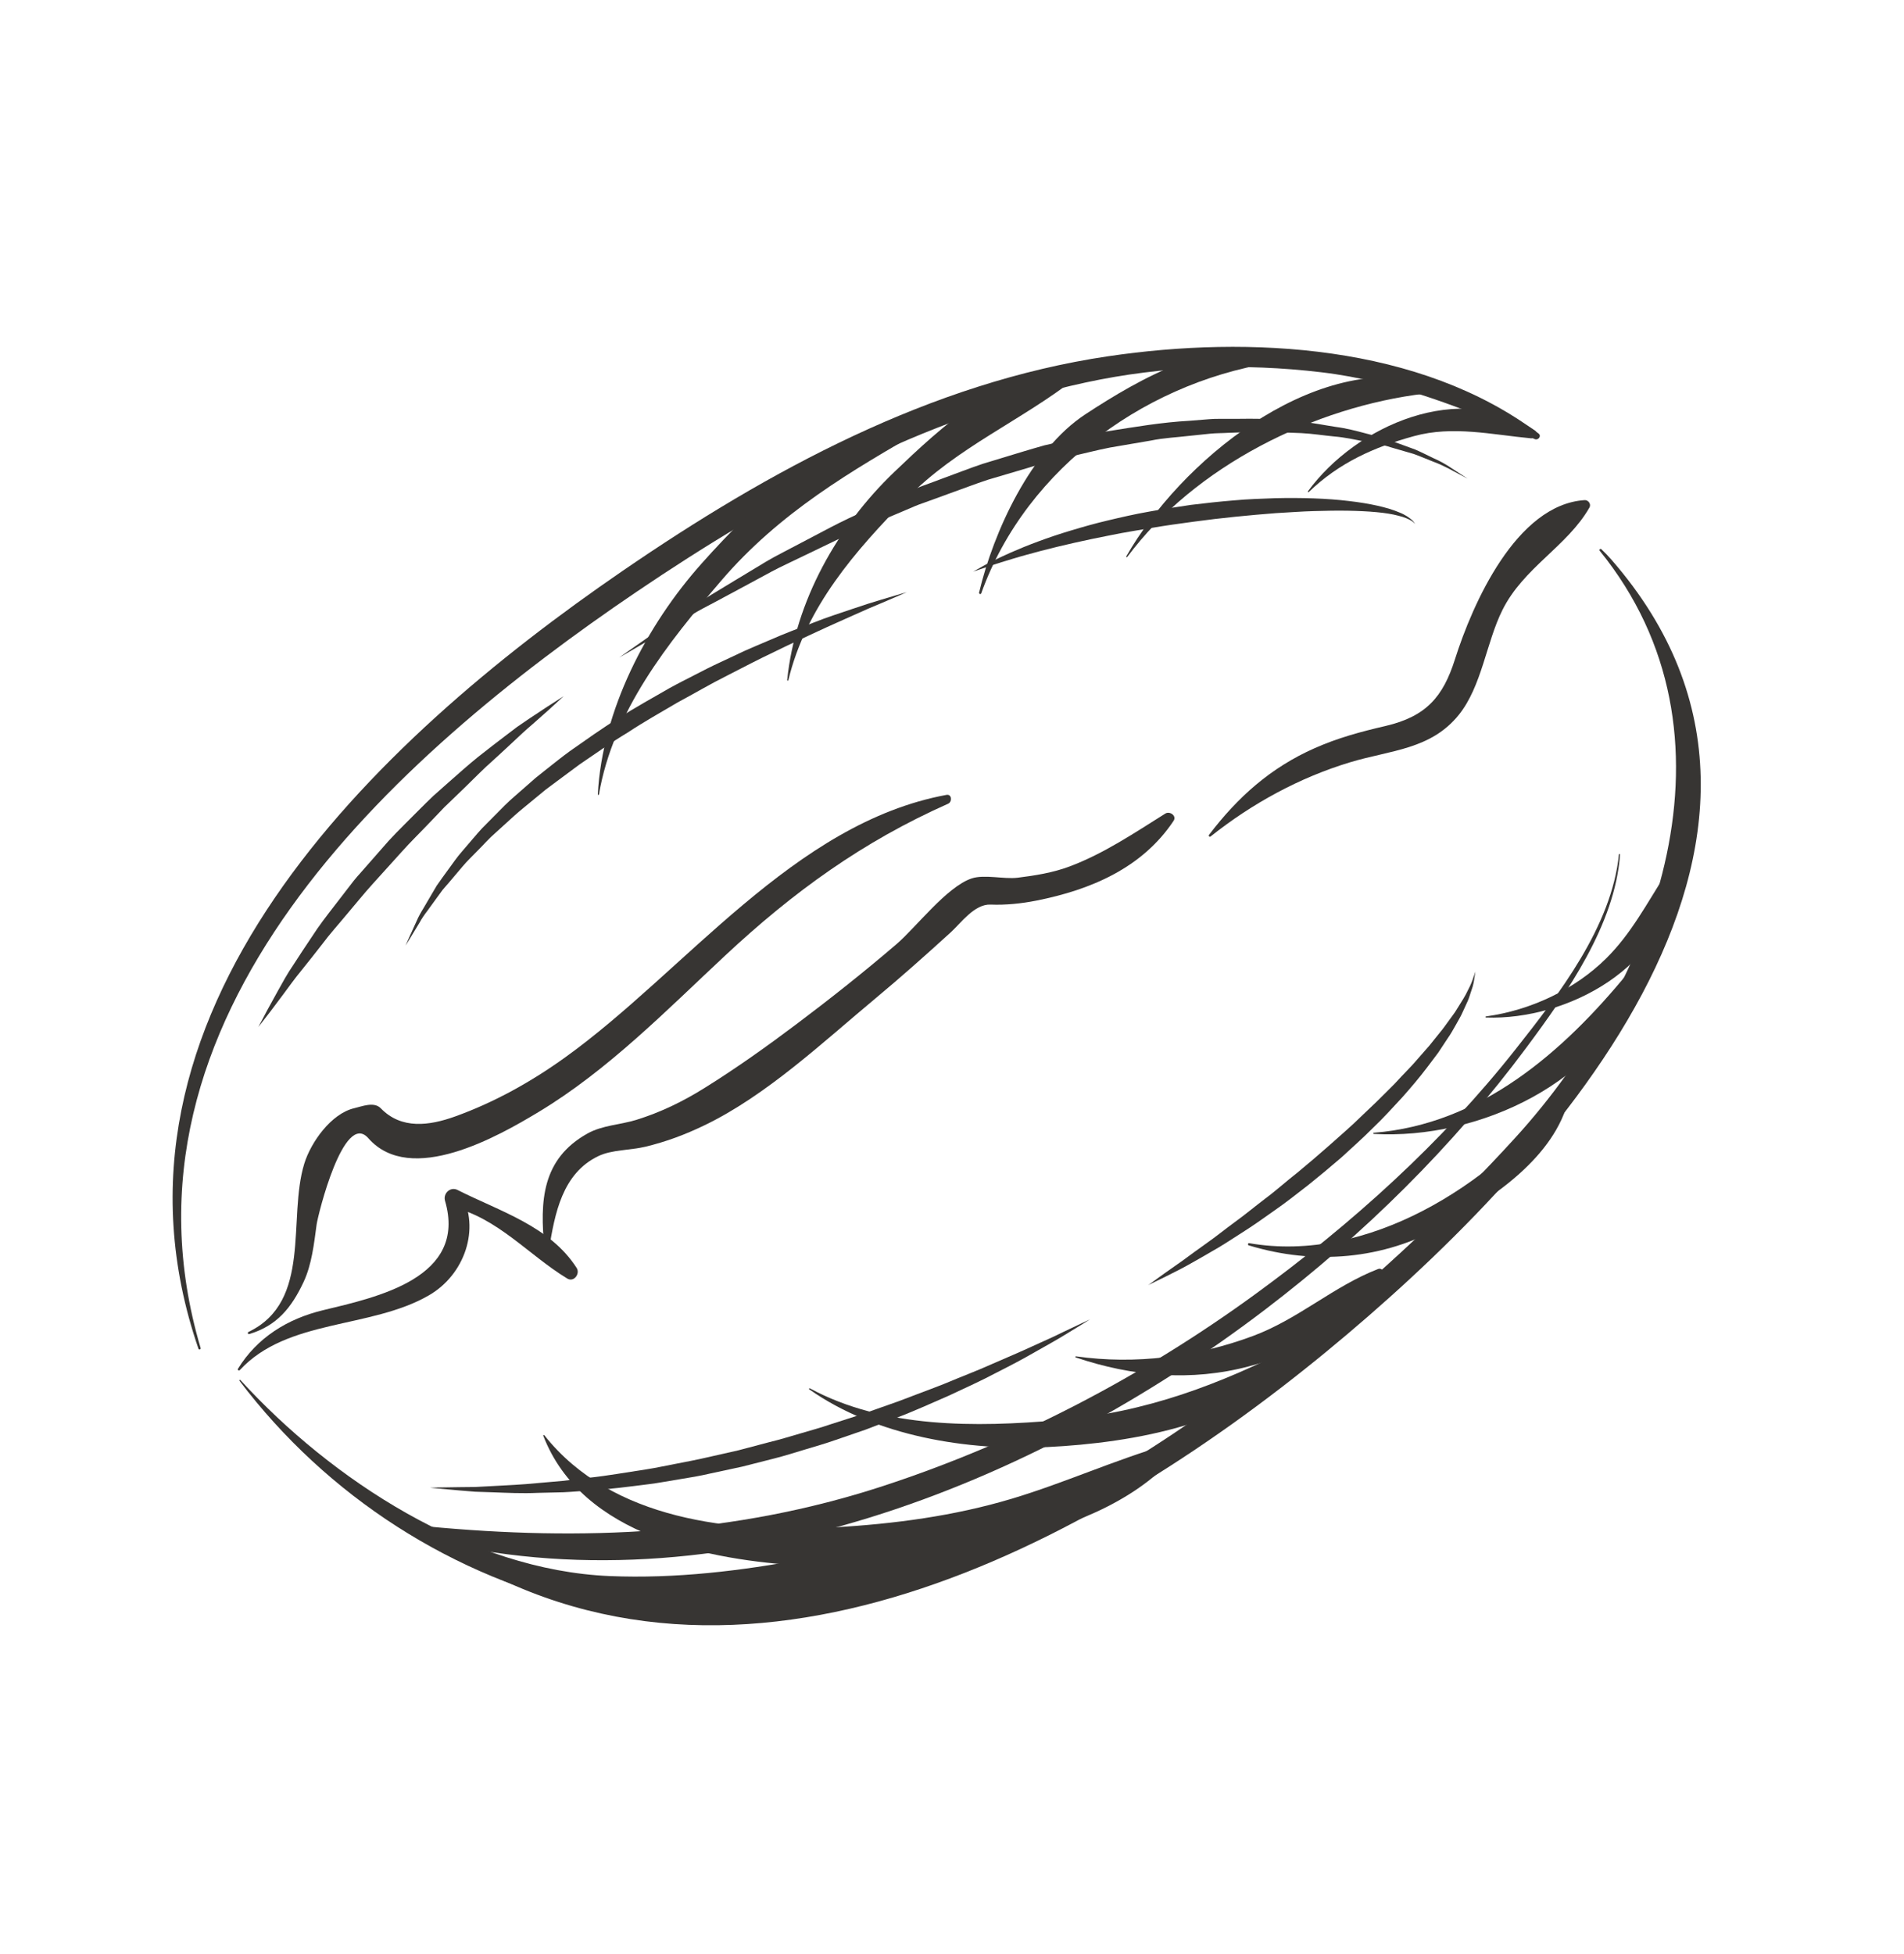<svg width="115" height="118" viewBox="0 0 115 118" fill="none" xmlns="http://www.w3.org/2000/svg">
<path d="M96.618 33.253C105.618 44.342 100.105 59.279 91.542 68.678C87.612 72.99 83.32 76.967 78.81 80.662C64.615 92.296 45.231 102.483 27.247 92.929C26.848 92.716 26.572 93.309 26.938 93.539C44.67 104.773 65.841 93.347 80.098 81.629C93.223 70.841 112.111 50.759 97.329 33.796C97.136 33.575 96.934 33.365 96.72 33.163C96.666 33.109 96.571 33.191 96.618 33.253Z" fill="#373533"/>
<path d="M14.482 82.733C17.368 79.617 22.364 80.259 25.903 78.219C28.061 76.975 29.033 74.195 27.839 72.04C27.653 72.316 27.466 72.591 27.279 72.867C30.089 73.558 31.896 75.764 34.261 77.203C34.658 77.446 35.056 76.915 34.829 76.562C33.2 74.028 30.184 73.146 27.635 71.855C27.203 71.636 26.75 72.063 26.879 72.509C28.242 77.172 22.771 78.329 19.509 79.116C17.366 79.634 15.531 80.766 14.37 82.657C14.327 82.725 14.433 82.786 14.482 82.733Z" fill="#373533"/>
<path d="M33.161 75.427C33.511 73.293 33.953 70.853 36.148 69.806C36.955 69.42 38.092 69.459 38.975 69.245C40.243 68.94 41.383 68.513 42.558 67.945C46.308 66.135 49.696 62.936 52.876 60.288C54.421 59.003 55.923 57.664 57.412 56.309C58.041 55.737 58.858 54.58 59.832 54.622C60.742 54.66 61.7 54.559 62.592 54.383C65.876 53.733 68.987 52.415 70.884 49.564C71.085 49.26 70.655 48.962 70.387 49.125C68.511 50.298 66.688 51.536 64.601 52.321C63.596 52.698 62.525 52.868 61.464 53C60.627 53.1 59.465 52.787 58.69 53.042C57.192 53.538 55.323 56.002 54.158 57.002C52.195 58.685 50.169 60.291 48.104 61.843C46.297 63.202 44.452 64.515 42.538 65.706C41.235 66.519 39.905 67.164 38.435 67.621C37.474 67.918 36.382 67.944 35.483 68.446C32.727 69.986 32.593 72.522 32.889 75.407C32.906 75.556 33.135 75.586 33.161 75.427Z" fill="#373533"/>
<path d="M73.114 50.513C75.62 48.52 78.489 46.949 81.556 46.026C83.986 45.294 86.423 45.263 88.113 43.162C89.501 41.434 89.768 38.801 90.738 36.85C92.017 34.268 94.643 33.012 96.002 30.647C96.119 30.443 95.934 30.185 95.71 30.199C91.577 30.47 88.936 36.468 87.877 39.814C87.159 42.077 86.142 43.261 83.692 43.836C82.186 44.185 80.814 44.553 79.395 45.182C76.746 46.356 74.76 48.128 73.025 50.411C72.981 50.468 73.05 50.563 73.114 50.513Z" fill="#373533"/>
<path d="M15.056 80.556C16.735 80.049 17.61 78.959 18.337 77.411C18.834 76.35 18.968 75.089 19.124 73.94C19.202 73.37 20.763 67.034 22.247 68.73C24.803 71.64 30.115 68.6 32.51 67.159C36.714 64.631 40.235 61.026 43.797 57.702C47.922 53.852 52.101 50.826 57.266 48.532C57.525 48.416 57.493 47.938 57.167 47.998C47.941 49.7 41.395 58.634 34.137 63.847C32.086 65.321 29.862 66.564 27.482 67.419C25.94 67.972 24.247 68.214 23.001 66.925C22.593 66.501 21.857 66.812 21.41 66.914C20 67.236 18.776 68.98 18.379 70.264C17.355 73.586 18.867 78.576 15.013 80.425C14.935 80.463 14.97 80.582 15.056 80.556Z" fill="#373533"/>
<path d="M12.117 81.398C6.213 61.472 23.746 45.691 38.449 35.735C46.735 30.127 55.728 25.22 65.578 23.095C70.239 22.09 75.089 21.916 79.815 22.48C84.376 23.023 88.525 24.706 92.701 26.516C92.905 26.606 93.125 26.327 92.929 26.18C85.783 20.798 75.474 20.248 66.935 21.512C56.208 23.095 46.434 28.418 37.607 34.47C22.64 44.731 5.043 61.274 11.987 81.442C12.017 81.525 12.142 81.482 12.117 81.398Z" fill="#373533"/>
<path d="M14.463 83.375C19.747 90.354 27.387 95.287 35.967 97.143C43.995 98.878 53.93 97.046 60.743 92.459C61.25 92.118 60.837 91.424 60.296 91.547C52.59 93.268 44.797 95.5 36.82 95.169C28.387 94.814 20.048 89.381 14.516 83.329C14.488 83.301 14.441 83.343 14.463 83.375Z" fill="#373533"/>
<path d="M32.813 86.693C35.152 92.76 42.829 94.21 48.547 94.547C52.598 94.783 56.695 94.126 60.618 93.156C64.364 92.23 68.298 90.882 70.948 87.96C71.257 87.624 70.889 87.122 70.476 87.244C67.308 88.168 64.293 89.544 61.125 90.495C57.618 91.544 54.01 92.021 50.363 92.228C44.249 92.567 36.949 91.816 32.874 86.663C32.852 86.635 32.8 86.655 32.813 86.693Z" fill="#373533"/>
<path d="M48.874 83.891C52.926 86.741 58.431 87.616 63.281 87.378C68.362 87.127 75.455 85.965 78.789 81.648C79.011 81.357 78.693 81.032 78.386 81.189C73.688 83.599 69.23 85.297 63.901 85.758C58.955 86.186 53.396 86.261 48.913 83.833C48.88 83.814 48.843 83.869 48.874 83.891Z" fill="#373533"/>
<path d="M64.977 81.968C68.39 83.12 71.955 83.435 75.458 82.499C78.438 81.702 82.293 80.017 83.562 77.013C83.649 76.807 83.469 76.538 83.229 76.63C80.554 77.665 78.425 79.65 75.687 80.668C72.285 81.936 68.583 82.412 64.989 81.901C64.944 81.895 64.934 81.955 64.977 81.968Z" fill="#373533"/>
<path d="M75.427 75.201C79.396 76.409 83.547 76.063 87.18 74.016C90.178 72.328 93.897 69.888 94.761 66.324C94.817 66.097 94.496 65.926 94.346 66.116C90.037 71.588 82.571 76.298 75.457 75.069C75.367 75.052 75.344 75.177 75.427 75.201Z" fill="#373533"/>
<path d="M82.976 68.47C89.294 68.833 96.82 65.362 98.968 59.082C99.095 58.715 98.545 58.479 98.32 58.754C94.402 63.536 89.422 67.891 82.975 68.401C82.927 68.406 82.934 68.466 82.976 68.47Z" fill="#373533"/>
<path d="M97.781 51.593C97.348 55.938 94.14 60.067 91.539 63.36C87.08 69.012 81.641 73.9 75.835 78.134C69.016 83.108 61.372 87.102 53.346 89.729C44.315 92.685 35.166 93.064 25.789 92.17C25.313 92.127 25.152 92.784 25.631 92.907C43.377 97.395 62.472 89.71 76.449 79.05C82.361 74.54 87.754 69.235 92.192 63.258C94.636 59.97 97.552 55.834 97.848 51.6C97.852 51.558 97.785 51.556 97.781 51.593Z" fill="#373533"/>
<path d="M65.832 79.671C65.832 79.671 65.282 80.02 64.302 80.613C63.819 80.91 63.211 81.248 62.518 81.639C61.826 82.04 61.032 82.46 60.157 82.901C59.291 83.364 58.322 83.799 57.303 84.278C56.271 84.724 55.191 85.222 54.04 85.654C53.469 85.873 52.883 86.098 52.293 86.323C51.696 86.53 51.09 86.737 50.481 86.947C49.873 87.162 49.246 87.34 48.619 87.529C47.995 87.714 47.369 87.918 46.731 88.077C46.096 88.237 45.461 88.398 44.828 88.561C44.191 88.698 43.552 88.837 42.922 88.971C42.293 89.119 41.663 89.225 41.034 89.325C40.411 89.423 39.794 89.546 39.186 89.621C37.967 89.774 36.786 89.931 35.659 89.996C35.099 90.035 34.553 90.085 34.023 90.109C33.495 90.121 32.984 90.134 32.493 90.145C31.509 90.19 30.608 90.141 29.812 90.113C29.414 90.099 29.041 90.087 28.699 90.076C28.354 90.047 28.038 90.021 27.754 89.999C26.613 89.902 25.966 89.832 25.966 89.832C25.966 89.832 26.618 89.812 27.758 89.8C28.043 89.796 28.358 89.794 28.703 89.79C29.043 89.773 29.416 89.753 29.813 89.731C30.603 89.686 31.492 89.652 32.461 89.555C32.947 89.513 33.453 89.469 33.973 89.423C34.494 89.36 35.03 89.296 35.585 89.231C36.692 89.114 37.847 88.903 39.047 88.724C39.646 88.633 40.249 88.494 40.861 88.382C41.475 88.262 42.095 88.147 42.717 88.001C43.336 87.859 43.963 87.719 44.59 87.578C45.215 87.413 45.84 87.248 46.465 87.083C47.097 86.932 47.714 86.739 48.333 86.56C48.951 86.376 49.572 86.211 50.175 86.002C50.781 85.806 51.384 85.614 51.977 85.423C52.566 85.214 53.151 85.006 53.724 84.807C54.297 84.612 54.851 84.392 55.399 84.185C55.949 83.975 56.485 83.781 57.001 83.574C58.029 83.139 59.018 82.771 59.909 82.369C60.801 81.978 61.626 81.634 62.344 81.299C63.065 80.971 63.699 80.693 64.209 80.435C65.239 79.943 65.832 79.671 65.832 79.671Z" fill="#373533"/>
<path d="M89.115 58.663C89.115 58.663 89.1 58.772 89.066 58.974C89.035 59.177 89.002 59.474 88.862 59.839C88.795 60.021 88.743 60.239 88.649 60.448C88.55 60.663 88.445 60.89 88.334 61.135C88.226 61.387 88.071 61.626 87.93 61.89C87.781 62.153 87.627 62.434 87.435 62.705C87.253 62.981 87.066 63.269 86.866 63.566C86.653 63.852 86.431 64.143 86.203 64.447C85.747 65.05 85.231 65.659 84.683 66.275C84.123 66.878 83.552 67.516 82.925 68.107C82.317 68.724 81.655 69.304 81.011 69.899C80.346 70.472 79.673 71.033 78.999 71.572C78.316 72.102 77.649 72.628 76.972 73.097C76.303 73.572 75.657 74.03 75.019 74.431C74.383 74.835 73.793 75.232 73.221 75.549C72.652 75.883 72.129 76.178 71.664 76.437C71.197 76.694 70.776 76.894 70.436 77.069C69.752 77.405 69.357 77.597 69.357 77.597C69.357 77.597 69.712 77.34 70.332 76.892C70.644 76.676 71.022 76.407 71.454 76.103C71.882 75.786 72.363 75.433 72.893 75.058C73.427 74.686 73.973 74.238 74.576 73.799C75.18 73.364 75.783 72.86 76.428 72.37C77.08 71.889 77.701 71.32 78.371 70.801C79.027 70.261 79.683 69.694 80.331 69.126C80.972 68.55 81.631 67.99 82.235 67.394C82.858 66.812 83.454 66.231 84.021 65.657C84.315 65.377 84.567 65.07 84.842 64.796C85.112 64.513 85.377 64.24 85.614 63.957C85.857 63.679 86.096 63.41 86.325 63.148C86.544 62.876 86.754 62.615 86.957 62.362C87.168 62.116 87.337 61.861 87.512 61.626C87.68 61.383 87.864 61.168 87.991 60.942C88.269 60.498 88.519 60.114 88.671 59.773C88.852 59.443 88.95 59.155 89.013 58.961C89.08 58.769 89.115 58.663 89.115 58.663Z" fill="#373533"/>
<path d="M89.755 61.443C94.67 61.616 100.764 58.349 101.1 52.927C101.117 52.622 100.711 52.618 100.583 52.818C99.456 54.575 98.516 56.382 97.017 57.868C95.085 59.779 92.417 61.01 89.754 61.375C89.708 61.381 89.711 61.442 89.755 61.443Z" fill="#373533"/>
<path d="M36.174 47.977C37.035 42.95 40.332 38.828 43.563 35.06C47.083 30.958 51.379 28.445 55.983 25.811C56.248 25.659 56.094 25.219 55.797 25.245C50.466 25.737 45.761 30.237 42.381 34.023C39.047 37.758 36.371 42.898 36.108 47.971C36.106 48.01 36.17 48.014 36.174 47.977Z" fill="#373533"/>
<path d="M47.612 41.08C48.691 36.637 51.644 33.276 54.771 30.092C57.83 26.982 61.678 25.417 65.035 22.787C65.255 22.615 65.146 22.294 64.871 22.284C60.751 22.129 56.79 25.848 54.023 28.491C50.599 31.763 48.025 36.307 47.546 41.065C47.542 41.106 47.602 41.121 47.612 41.08Z" fill="#373533"/>
<path d="M59.264 35.832C62.013 28.154 69.522 22.823 77.527 21.803C77.797 21.769 77.832 21.402 77.565 21.331C73.469 20.209 68.868 22.846 65.555 25.017C62.268 27.17 60.005 32.102 59.135 35.787C59.118 35.862 59.238 35.905 59.264 35.832Z" fill="#373533"/>
<path d="M68.082 33.635C72.168 28.134 79.395 24.56 86.083 23.766C86.5 23.715 86.571 23.12 86.141 23.021C79.156 21.386 71.267 27.905 68.028 33.594C68.009 33.628 68.059 33.665 68.082 33.635Z" fill="#373533"/>
<path d="M34.043 42.04C34.043 42.04 33.727 42.328 33.174 42.837C32.894 43.085 32.553 43.388 32.161 43.736C31.765 44.07 31.334 44.474 30.87 44.91C30.402 45.346 29.896 45.818 29.353 46.304C28.82 46.803 28.286 47.359 27.708 47.906C27.423 48.181 27.13 48.462 26.835 48.746C26.551 49.044 26.264 49.344 25.977 49.644C25.401 50.251 24.79 50.842 24.228 51.474C23.659 52.105 23.089 52.735 22.531 53.352C21.967 53.97 21.455 54.617 20.939 55.22C20.431 55.835 19.912 56.404 19.476 56.993C19.031 57.571 18.599 58.109 18.199 58.607C17.79 59.102 17.453 59.58 17.141 59.999C16.83 60.414 16.556 60.779 16.332 61.077C15.873 61.67 15.608 62.011 15.608 62.011C15.608 62.011 15.81 61.63 16.159 60.968C16.341 60.639 16.561 60.238 16.812 59.782C17.068 59.325 17.347 58.802 17.713 58.272C18.063 57.731 18.447 57.143 18.859 56.534C19.257 55.909 19.736 55.292 20.229 54.656C20.477 54.333 20.727 54.011 20.98 53.682C21.232 53.348 21.488 53.018 21.776 52.706C22.336 52.068 22.904 51.422 23.474 50.774C24.052 50.142 24.679 49.55 25.272 48.944C25.572 48.641 25.87 48.347 26.169 48.062C26.48 47.786 26.788 47.513 27.091 47.244C27.694 46.71 28.277 46.194 28.849 45.728C29.431 45.266 29.988 44.841 30.5 44.45C30.756 44.256 31.002 44.07 31.236 43.892C31.479 43.727 31.707 43.571 31.923 43.423C32.358 43.136 32.738 42.882 33.051 42.676C33.681 42.272 34.043 42.04 34.043 42.04Z" fill="#373533"/>
<path d="M88.642 28.904C88.642 28.904 88.452 28.803 88.097 28.614C87.741 28.432 87.233 28.119 86.532 27.864C86.183 27.728 85.808 27.562 85.385 27.411C84.953 27.287 84.491 27.151 83.99 27.006C83.498 26.841 82.948 26.767 82.379 26.65C81.809 26.541 81.214 26.406 80.578 26.355C79.942 26.294 79.289 26.188 78.603 26.153C77.917 26.127 77.208 26.1 76.479 26.074C75.75 26.057 75 26.117 74.236 26.133C73.851 26.158 73.465 26.149 73.077 26.189C72.687 26.23 72.295 26.271 71.898 26.312C71.109 26.407 70.298 26.438 69.494 26.606C68.687 26.744 67.87 26.883 67.044 27.024C66.225 27.184 65.409 27.4 64.581 27.588L63.343 27.879C62.933 27.99 62.529 28.124 62.12 28.244C61.306 28.485 60.489 28.728 59.678 28.966C58.872 29.231 58.084 29.539 57.295 29.818C56.901 29.961 56.508 30.104 56.118 30.246C55.724 30.379 55.338 30.523 54.959 30.693C54.202 31.012 53.456 31.328 52.717 31.641C51.23 32.231 49.858 32.945 48.528 33.573C47.872 33.896 47.218 34.186 46.609 34.512C46.001 34.84 45.412 35.157 44.848 35.463C44.283 35.764 43.741 36.057 43.227 36.333C42.711 36.607 42.213 36.857 41.77 37.134C40.872 37.668 40.089 38.133 39.444 38.516C38.147 39.271 37.406 39.703 37.406 39.703C37.406 39.703 38.101 39.205 39.335 38.348C39.955 37.922 40.707 37.404 41.569 36.807C42.429 36.209 43.455 35.624 44.556 34.948C45.109 34.615 45.684 34.268 46.28 33.908C46.879 33.55 47.529 33.239 48.179 32.888C49.496 32.209 50.854 31.433 52.35 30.81C53.089 30.479 53.838 30.144 54.598 29.804C55.349 29.447 56.158 29.193 56.95 28.885C57.749 28.595 58.547 28.278 59.36 28.006C60.184 27.755 61.012 27.504 61.84 27.253C62.255 27.133 62.666 27.004 63.084 26.891L64.347 26.603C65.189 26.418 66.021 26.206 66.858 26.048C68.541 25.779 70.194 25.499 71.821 25.41C72.224 25.378 72.625 25.345 73.023 25.314C73.42 25.277 73.817 25.299 74.209 25.291C74.991 25.298 75.756 25.264 76.499 25.307C77.243 25.363 77.965 25.419 78.664 25.47C79.36 25.541 80.026 25.68 80.667 25.776C81.313 25.859 81.916 26.018 82.489 26.17C83.059 26.328 83.61 26.439 84.098 26.642C84.597 26.821 85.057 26.991 85.485 27.147C85.905 27.329 86.28 27.526 86.622 27.687C87.317 27.986 87.781 28.358 88.128 28.567C88.463 28.785 88.642 28.904 88.642 28.904Z" fill="#373533"/>
<path d="M54.764 35.759C54.764 35.759 54.222 36.002 53.265 36.407C52.785 36.603 52.206 36.852 51.551 37.149C50.893 37.449 50.147 37.769 49.345 38.146C48.542 38.517 47.671 38.917 46.761 39.365C45.843 39.798 44.897 40.293 43.914 40.797C42.923 41.29 41.943 41.873 40.923 42.419C39.925 43.01 38.898 43.581 37.92 44.229C36.91 44.837 35.954 45.512 34.998 46.165C34.536 46.508 34.075 46.85 33.621 47.187C33.393 47.355 33.169 47.523 32.945 47.691C32.73 47.867 32.517 48.044 32.306 48.218C31.884 48.571 31.459 48.904 31.063 49.257C30.671 49.612 30.29 49.959 29.916 50.3C29.533 50.627 29.217 51.001 28.879 51.335C28.555 51.676 28.213 51.988 27.934 52.326C27.65 52.66 27.376 52.985 27.118 53.29C26.986 53.441 26.858 53.59 26.734 53.734C26.621 53.887 26.514 54.036 26.407 54.181C26.197 54.473 25.999 54.744 25.818 54.993C25.627 55.243 25.466 55.477 25.345 55.704C24.816 56.59 24.497 57.096 24.497 57.096C24.497 57.096 24.73 56.554 25.168 55.606C25.271 55.363 25.411 55.111 25.576 54.844C25.735 54.572 25.907 54.279 26.091 53.965C26.184 53.809 26.28 53.646 26.377 53.48C26.489 53.321 26.605 53.157 26.72 52.993C26.963 52.66 27.214 52.312 27.479 51.949C27.74 51.582 28.062 51.244 28.372 50.869C28.691 50.506 29.002 50.109 29.374 49.755C29.738 49.388 30.111 49.012 30.491 48.629C30.873 48.245 31.305 47.901 31.722 47.525C31.931 47.341 32.144 47.154 32.359 46.965C32.582 46.787 32.806 46.61 33.031 46.43C33.486 46.073 33.942 45.703 34.417 45.358C35.382 44.686 36.35 43.984 37.371 43.358C38.373 42.712 39.42 42.14 40.438 41.552C40.952 41.267 41.474 41.008 41.983 40.745C42.494 40.48 43.002 40.221 43.509 39.989C44.014 39.751 44.511 39.519 44.997 39.291C45.487 39.071 45.974 38.872 46.443 38.671C47.379 38.258 48.285 37.919 49.121 37.602C49.947 37.272 50.728 37.027 51.416 36.792C52.101 36.556 52.702 36.367 53.198 36.22C54.192 35.919 54.764 35.759 54.764 35.759Z" fill="#373533"/>
<path d="M85.482 31.646C85.482 31.646 85.463 31.626 85.423 31.592C85.381 31.562 85.334 31.495 85.246 31.444C85.078 31.343 84.817 31.224 84.455 31.14C83.742 30.948 82.679 30.862 81.406 30.839C80.77 30.828 80.075 30.84 79.345 30.862C78.617 30.882 77.844 30.941 77.049 30.986C75.457 31.11 73.761 31.273 72.073 31.505C71.228 31.616 70.384 31.737 69.558 31.877C68.732 32.022 67.916 32.145 67.133 32.307C65.566 32.61 64.11 32.943 62.873 33.265C62.255 33.432 61.687 33.581 61.188 33.735C60.688 33.882 60.256 34.02 59.897 34.138C59.185 34.379 58.777 34.519 58.777 34.519C58.777 34.519 58.87 34.466 59.047 34.367C59.226 34.273 59.479 34.112 59.82 33.947C60.49 33.604 61.475 33.151 62.694 32.701C63.304 32.473 63.969 32.247 64.682 32.035C65.393 31.821 66.15 31.604 66.941 31.42C67.731 31.232 68.548 31.044 69.388 30.897C70.225 30.744 71.079 30.609 71.938 30.486C72.797 30.383 73.657 30.285 74.506 30.217C75.356 30.137 76.193 30.115 77.004 30.083C78.629 30.045 80.15 30.096 81.445 30.25C82.739 30.399 83.813 30.638 84.521 30.944C84.879 31.081 85.13 31.27 85.287 31.406C85.363 31.47 85.399 31.545 85.434 31.584C85.465 31.623 85.482 31.646 85.482 31.646Z" fill="#373533"/>
<path d="M79.052 29.706C80.874 27.95 82.988 26.998 85.4 26.336C87.744 25.69 90.115 26.247 92.467 26.467C92.701 26.488 92.96 26.169 92.705 25.996C88.219 22.917 81.913 25.681 79.001 29.663C78.974 29.698 79.02 29.737 79.052 29.706Z" fill="#373533"/>
</svg>
